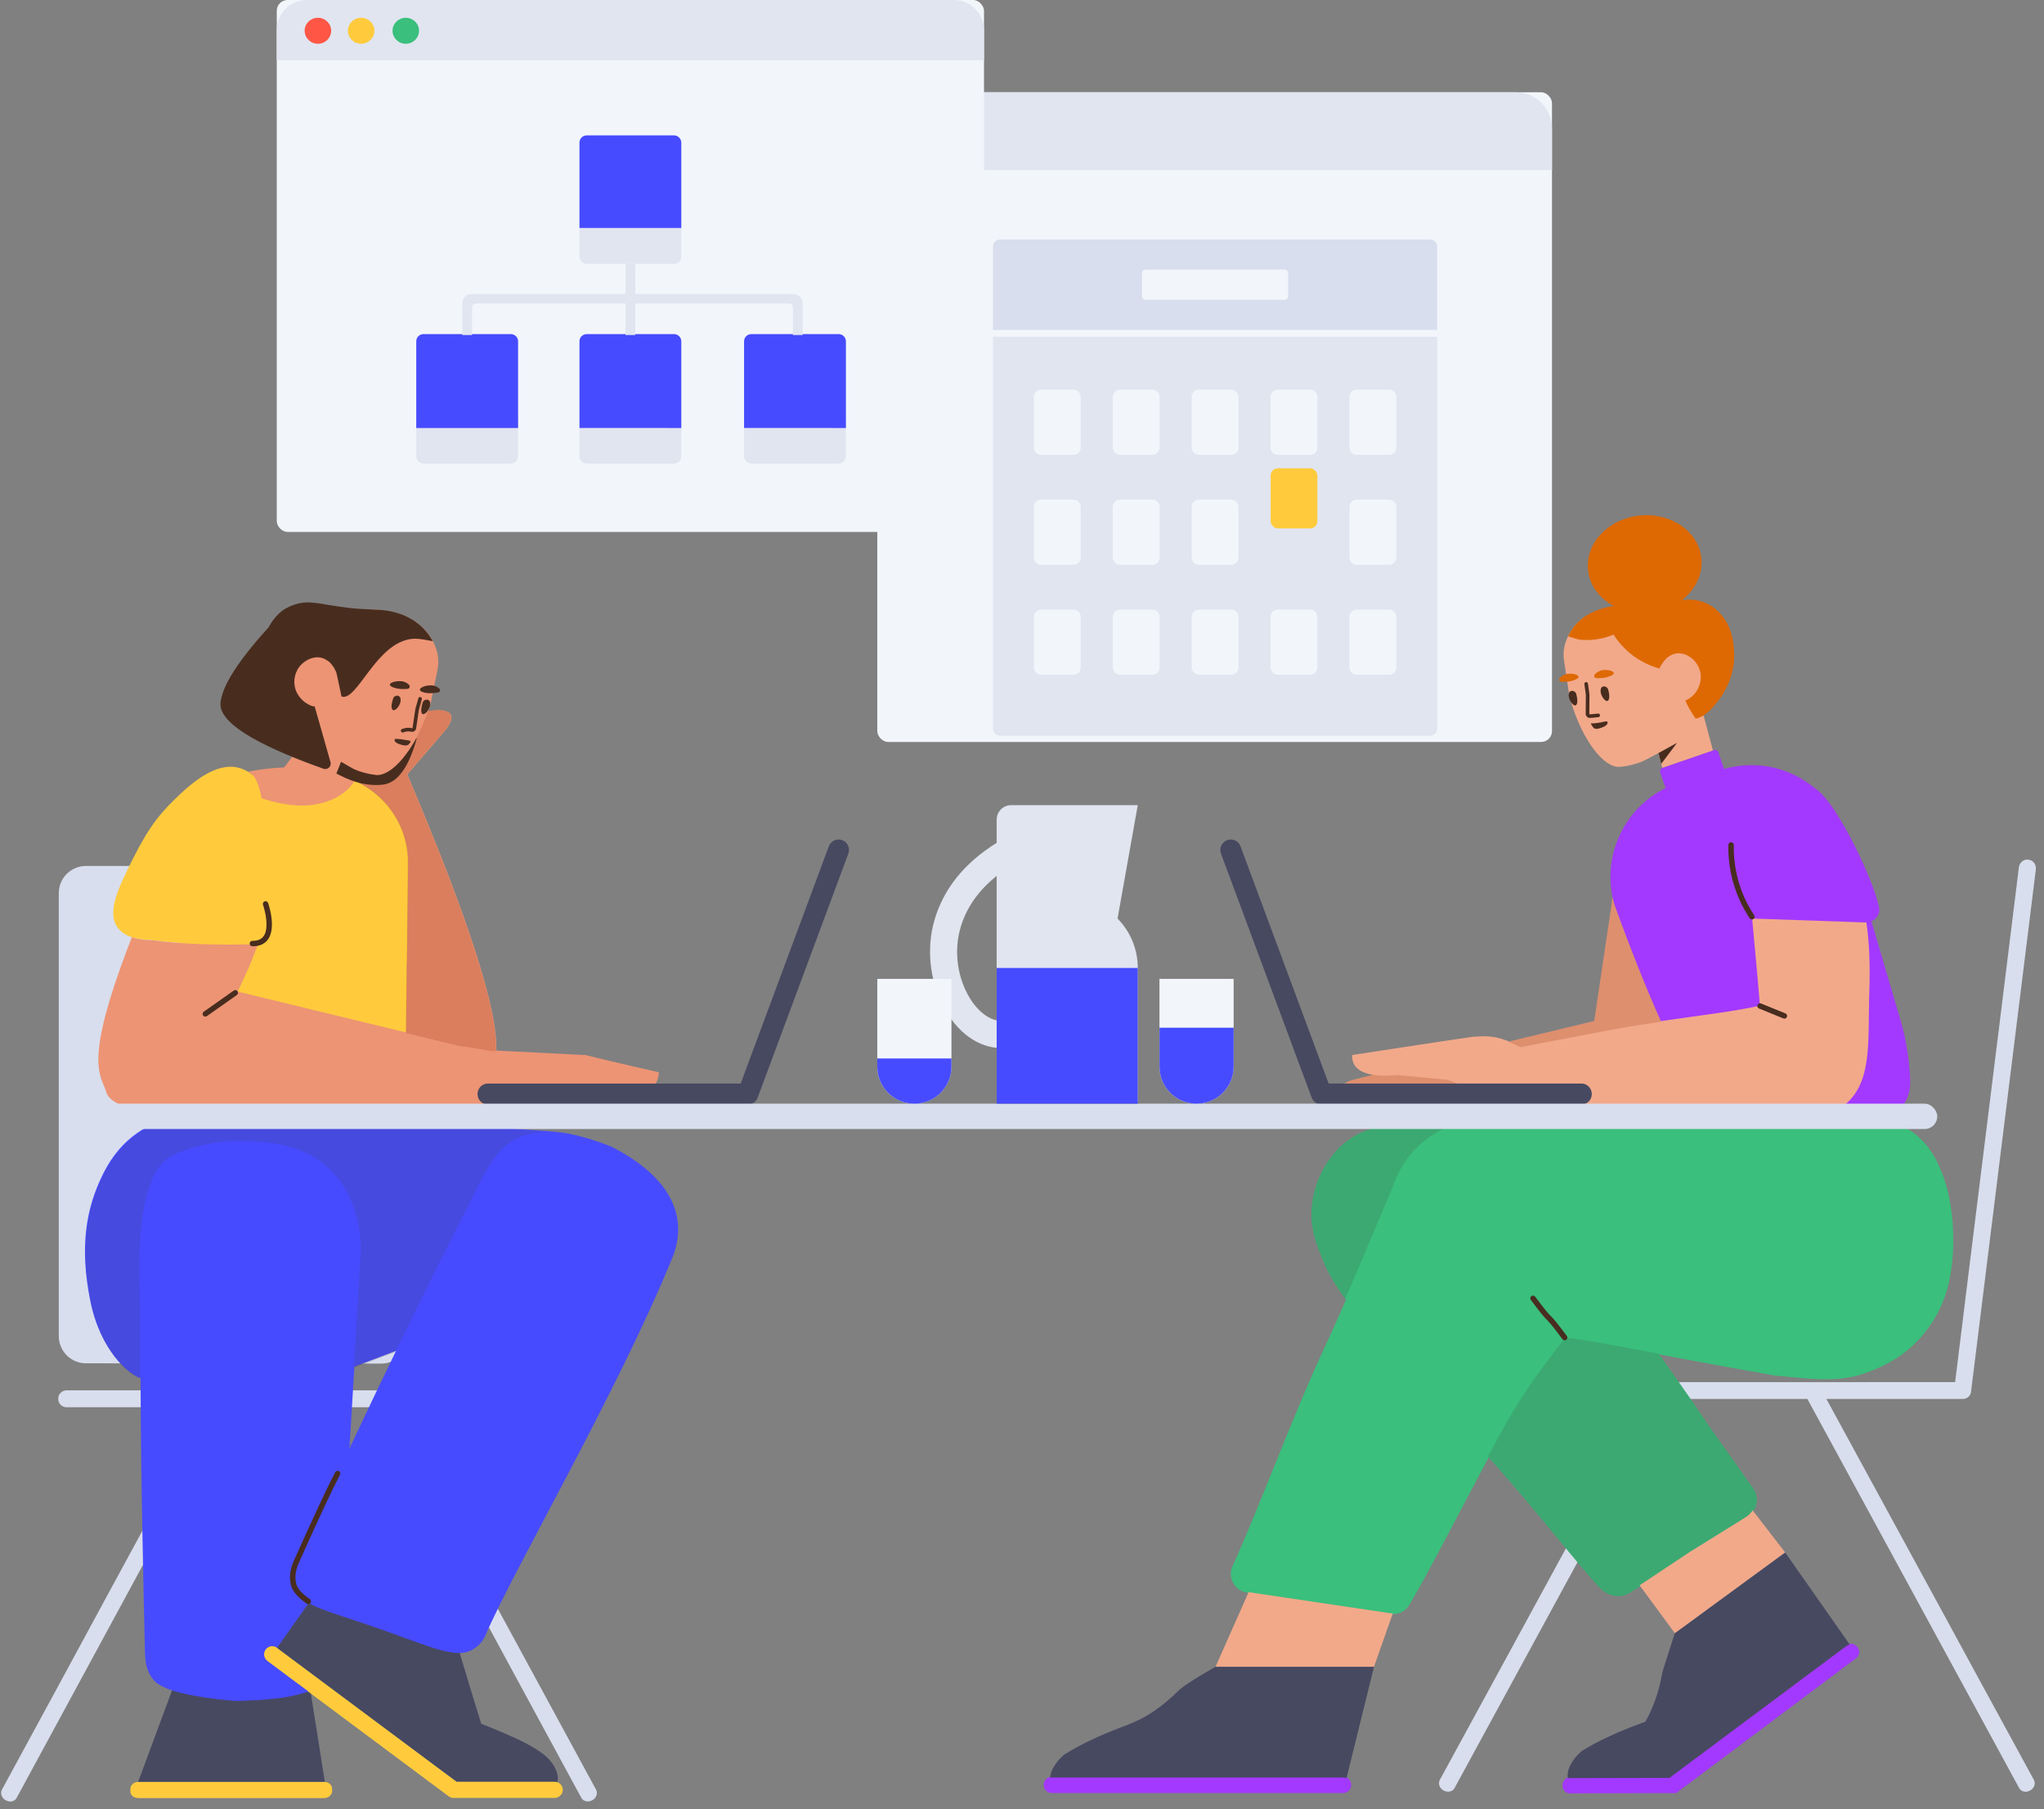 <svg xmlns="http://www.w3.org/2000/svg" xmlns:xlink="http://www.w3.org/1999/xlink" width="226" height="200" viewBox="0 0 226 200">
    <rect x="0" y="0" width="226" height="200" fill="#808080" stroke="none"/>
    <defs>
        <path id="prefix__a" d="M17.046 20.636c.026.02.052.042.078.066.884-.238 1.817-.36 2.779-.347l4.4.076c5.58.057 10.22 4.575 10.14 10.04v.34l-.12 10.53-.02 9.898c-.214 1.217-.327 1.875-.34 1.976-.02.17-.02.322-.04.492-.04.454-.1.87-.22 1.285-.04.17-1.224.908-1.284 1.078C15.95 57.336 7.635 57.792 7.475 57.44c-.324-.75.252-6.805 1.73-18.166-1.21-.08-2.317-.193-3.322-.336-1.12 0-2.86-.2-3.7-1.4-1.22-1.72.18-4.5 1.74-7.62 1.88-3.74 3.152-5.172 5.2-7.1 3.485-3.28 5.942-3.699 7.923-2.181z"/>
    </defs>
    <g fill="none" fill-rule="evenodd" transform="translate(-10)">
        <path fill="#D8DEED" fill-rule="nonzero" d="M11.84 198.738c-.2.382-.74.522-1.16.281l-.08-.04c-.42-.24-.6-.763-.38-1.164l6.26-11.524c3.78-6.987 7.56-13.954 11.36-20.94l5.32-9.798H17.34c-.48 0-.9-.402-.9-.883v-.1c0-.483.42-.884.94-.884h54.88c.48 0 .9.401.9.883v.1c0 .482-.4.884-.9.884h-19.3l5.32 9.797c3.78 6.987 7.56 13.954 11.36 20.94l6.26 11.525c.22.401.04.923-.38 1.164l-.08.04c-.42.221-.96.1-1.16-.28l-23.42-43.186h-15.6l-23.42 43.185zm40.3-103.014c1.657 0 3 1.343 3 3v49.007c0 1.657-1.343 3-3 3h-.003l-32.64-.034c-1.656-.002-2.997-1.345-2.997-3V98.724c0-1.657 1.343-3 3-3h32.64z"/>
        <g>
            <g fill-rule="nonzero">
                <path fill="#FFCB3D" d="M59.68 74.172c.48 0 .9.346.9.762v.277c.04.415-.38.761-.88.761H39.18c-.48 0-.9-.346-.9-.761v-.277c0-.416.4-.762.9-.762h20.5zM44.474 59.286c.359-.198.817-.133 1.102.161l.074.087.063.095c.223.392.126.908-.243 1.185l-20.08 14.96-.108.07c-.148.08-.314.117-.477.11H13.69l-.106-.006c-.452-.053-.814-.44-.814-.894l.007-.104c.054-.442.449-.796.913-.796h10.816l19.864-14.8z" transform="translate(18.2 64.96) matrix(-1 0 0 1 66.8 57.828)"/>
                <path fill="#474961" d="M41.99 63.42l13.09-1.774 4.645 12.527H39.197c-.039 0-.078.001-.115.006l1.543-9.743 1.365-1.016zm2.403-4.07l-.005.004-19.866 14.8H13.708c-.112 0-.219.02-.318.057-.04-.146-.073-.301-.08-.439.02-.14.02-.3.06-.46.1-.36.26-.7.44-1 .58-.92 1.62-1.56 1.62-1.56 1.2-.78 2.3-1.3 3.6-1.86.68-.3 1.64-.7 2.76-1.14.36-1.16.72-2.32 1.08-3.5.68-2.26 1.36-4.5 2.02-6.74l12.04-8.74 7.463 10.578z" transform="translate(18.2 64.96) matrix(-1 0 0 1 66.8 57.828)"/>
                <path fill="#474BFF" d="M13.77 2.304C38.309.438 51.918-.22 54.596.332c4.017.826 7.015 2.694 8.962 6.55s2.656 8.14 1.465 14.1c-1.1 5.507-4.255 8.172-5.565 8.561-.021 10.593-.362 25.022-.478 29.925-.02.67.06 2.485-1.14 3.629-.34.335-.68.473-1.32.769-.5.236-2.74.946-7.22 1.34-.28.02-.58.04-.88.02-4.62-.177-5.76-.493-7.54-1.045l.027.008 4.531-3.375c.37-.277.466-.793.243-1.185l-.063-.095-.073-.087c-.286-.294-.744-.36-1.102-.16l-.086.054-3.474-4.923c-1.369.768-3.642 1.393-7.118 2.59-6.705 2.316-9.392 3.817-11.343 2.333-.653-.475-.958-1.043-1.077-1.314C18.352 50.968 6.73 31.107.712 16.364c-.008-.038-.032-.053-.04-.09-1.93-4.753.424-9.142 6.81-12.35 2.555-.994 4.61-1.494 6.292-1.614zM36.39 37.386l-.014-.168-.063-.222c-.143-.38-.129-.394.043-.04l.034.43c-.1-1.24-.192-2.592-.274-4.063l-.037-.672-.263-4.37-4.603-1.746c1.736 3.573 3.467 7.198 5.177 10.85z" transform="translate(18.2 64.96) matrix(-1 0 0 1 66.8 57.828)"/>
                <path fill="#482D1F" d="M41.08 54.478c.892-.61 1.558-1.31 1.735-2.005.26-.967.082-1.875-.318-2.77-2.191-4.896-3.709-8.144-4.556-9.748-.077-.146-.259-.202-.405-.125-.147.077-.203.259-.125.405.839 1.59 2.352 4.828 4.538 9.713.35.78.502 1.565.286 2.373-.132.516-.714 1.127-1.494 1.662-.137.093-.172.28-.078.417.093.137.28.171.417.078z" transform="translate(18.2 64.96) matrix(-1 0 0 1 66.8 57.828)"/>
                <path fill="#444" d="M13.718 2.395C38.258.529 51.866-.128 54.544.423c4.017.826 7.015 2.694 8.962 6.55s2.657 8.14 1.465 14.1c-1.07 5.358-4.085 8.026-5.454 8.525l.002-.504V28.05c.002-3.875.022-7.198.06-9.367.04-1.795.34-11.654-3.54-13.705-.34-.177-.68-.315-1.36-.572-.54-.197-3.34-1.222-6.94-1.064-2.34.098-5.86.256-8.76 2.72-4 3.412-3.9 8.795-3.86 9.663l.76 12.69-4.582-1.739c-2.912-5.995-5.836-11.843-8.689-17.43l-.907-1.77c-1.536-2.988-3.364-5.437-7.973-5.068z" opacity=".177" transform="translate(18.2 64.96) matrix(-1 0 0 1 66.8 57.828)"/>
            </g>
            <g transform="translate(18.2 64.96) translate(2.6)">
                <use fill="#FFCB3D" fill-rule="nonzero" xlink:href="#prefix__a"/>
                <path fill="#ED9474" fill-rule="nonzero" d="M28.33 2.31c.733.104 1.452.165 2.208.11.1.014.182.005.261.016.725.022 4.586.323 6.251 3.438.14.301.28.603.38.9.257.76.304 1.573.128 2.395l-.724 3.565c-.087.341-.174.683-.301 1.037l.04-.115c.571-.111 1.01-.154 1.313-.128 1.399.118 1.608.837.627 2.155l-4.27 4.96C41 36.546 44.277 46.72 44.072 51.17l9.873.495c3.35.839 8.105 1.902 8.105 1.902-.118 2.812-3.496 2.498-5.265 2.122l-.123-.027-4.845 1.128-3.632.814c-.704.524-1.96 2.038-5.66 2.038-4.569 0-16.425-.485-35.57-1.456-3.68-.453-5.684-1.262-6.01-2.428-.49-1.749-2.333-2.756 1.519-13.608.443-1.248.886-2.422 1.315-3.513.746.263 1.562.325 2.186.325 3.014.429 6.938.576 11.771.443-.571 1.433-.992 2.61-1.248 3.077-.62 1.32-.943 2.04-.971 2.162l-.002.016 18.589 4.506.08-7.61.02-.19.12-10.53v-.341c.059-3.959-2.256-7.421-5.658-9.05.996.228 1.96.288 2.892.181 1.608-.185 2.823-1.81 3.646-4.872l-.018.004.127-.236-.151.278c-1.429 2.554-3.113 4.072-4.39 3.967-.875-.103-1.734-.324-2.55-.7-.104-.072-.032-.013-1.334-.764l-.435 1.267c1.16.358 1.808.733 1.936.813l.02.013c-.364.472-.607.777-.967 1.077l-.163.13c-2.701 2.095-6.29 1.626-9.151.68-.291-1.436-.651-2.318-1.08-2.647-.144-.11-.29-.209-.437-.298l.121-.023c1.42-.269 2.714-.402 3.878-.441.338-.428.645-.828.922-1.202 1.014.42 2.128.85 3.337 1.29.119.042.248.047.37.013.286-.082.465-.359.431-.646l-.019-.096-.235-.823c-.848-.544-1.276-.882-1.487-1.042-.054-.048-1.061-.653-1.115-.701l-.002-3.175c-.009-.223-1.884-2.944-1.425-3.907.533-.912 2.122-2.437 3.063-2.225.352.09 2.234.905 2.301.572l.904-5.132c.047-.336.338-.536.675-.49z"/>
                <path fill="#8C2A00" fill-rule="nonzero" d="M28.618 21.445c.995.228 1.96.288 2.89.181 1.609-.185 2.824-1.81 3.647-4.872l-.018.004c.486-.877.942-1.875 1.341-2.97.016-.044.032-.088.046-.132.573-.111 1.01-.154 1.315-.128 1.398.118 1.607.837.626 2.155l-4.269 4.96c6.792 15.985 10.066 26.184 9.824 30.596l-.646-.032c-1.618-.303-3.158-.54-3.249-.512l-6.07-1.472.081-7.668.02-.189.12-10.53v-.341c.058-3.959-2.257-7.421-5.658-9.05z" opacity=".2"/>
                <path fill="#482D1F" fill-rule="nonzero" d="M35.279 16.66c-.891 3.224-2.14 4.929-3.749 5.114-1.507.174-3.106-.178-4.796-1.054l-.34-.183.519-1.286c1.292.746 1.22.687 1.323.758.817.377 1.675.598 2.55.7 1.29.107 2.993-1.44 4.43-4.038l.063-.012zM37.047 5.9c-.029.056-1.367-.334-2.29-.241-3.975.41-6.04 6.906-7.763 6.381l-.053-.016.016-.009-.523-2.457c-.131-.503-.415-.926-.766-1.299-.29-.243-.607-.429-.958-.518-.94-.213-2.072.375-2.605 1.29-.512.917-.487 2.032.1 2.882.326.494.794.881 1.341 1.11l.21.077.237.028 1.75 6.156c.09.32-.095.65-.414.742-.12.034-.247.03-.364-.012-7.795-2.765-11.59-5.197-11.385-7.295.18-1.855 1.954-4.634 5.32-8.336.276-.53.64-1.047 1.121-1.502.491-.476 1.101-.795 1.737-1.008 1.696-.57 2.848-.004 5.989.357.634.089 1.576.14 2.78.189.1.014.182.005.26.016.725.021 4.403.12 6.26 3.465zm-.2 4.9c.444 0 .722.181.92.35.161.144.086.396-.12.428-.416.083-1.053.155-1.616-.005-.95-.275-.03-.792.816-.774zm-3.268-.46c.399.036.694.239.87.425.118.158.023.407-.18.419-.41.043-1.058.053-1.594-.163-.903-.33.047-.761.904-.681zM36.38 12.377l.083.004c.136.04.303.144.304.426.046.674-.755 1.49-.937 1.06-.125-.26-.008-.809.1-1.137.055-.255.315-.38.533-.349zm-3.27-.44l.082.005c.136.039.303.143.304.426.047.673-.735 1.492-.937 1.06-.164-.266-.007-.809.1-1.137.056-.255.315-.38.533-.35zM35.84 12.34c.03-.105-.031-.216-.138-.246-.106-.03-.216.032-.246.139l-.323 1.146-.005.024-.315 2.096c-.01.023-.032.036-.058.035-.366-.09-.75-.051-1.11.093-.103.04-.153.157-.112.26.04.102.157.152.26.111.29-.116.594-.146.877-.073l.022.004c.231.033.44-.106.507-.32l.007-.03.315-2.104.32-1.134z"/>
                <path fill="#482D1F" fill-rule="nonzero" d="M33.369 17.298c-.136-.04-.482-.168-.53-.397.005-.04-.026-.105 0-.142.073-.09.687-.004.687-.004.809.134 1.013.122 1.058.23.012.062 0 .14-.163.3-.226.311-.84.083-1.052.013zM15.041 44.539c.136-.096.323-.063.418.072.096.136.063.323-.072.418l-3.312 2.332c-.136.096-.323.063-.418-.072-.096-.136-.063-.323.072-.418zm3.422-9.864c.156-.056.327.026.383.183.014.04.037.11.067.208.049.161.097.34.143.533.124.525.202 1.05.209 1.544.022 1.533-.64 2.515-2.166 2.494-.166-.002-.299-.138-.296-.303.002-.166.138-.299.304-.296 1.126.014 1.576-.652 1.558-1.886-.006-.446-.078-.93-.193-1.415-.042-.18-.088-.347-.134-.497-.027-.089-.047-.151-.058-.183-.055-.156.027-.327.183-.382z"/>
            </g>
        </g>
        <path fill="#474961" fill-rule="nonzero" d="M103 92.835l.12.037c.6.22.9.88.68 1.48l-10.02 26.96c-.022.06-.048.117-.079.17-.196.363-.58.61-1.021.61H63.94c-.597 0-1.073-.453-1.133-1.034l-.007-.126c0-.64.52-1.16 1.14-1.16h27.955l9.745-26.22c.205-.56.794-.859 1.36-.717z"/>
        <g fill-rule="nonzero" transform="translate(107 10.2)">
            <rect width="74.6" height="71.815" fill="#F2F6FB" rx="1.2"/>
            <path fill="#E1E5F0" d="M61.907 27.023v43.309c0 .443-.367.803-.791.803H13.584c-.437 0-.791-.355-.791-.803V27.023h49.114zM21.68 57.181h-3.555c-.417 0-.752.305-.801.698l-.007.1v5.606c0 .398.309.741.707.792l.101.006h3.555c.417 0 .752-.304.801-.698l.006-.1V57.98c0-.432-.361-.799-.807-.799zm8.724 0h-3.555c-.417 0-.752.305-.801.698l-.006.1v5.606c0 .398.308.741.706.792l.101.006h3.555c.417 0 .752-.304.801-.698l.007-.1V57.98c0-.432-.362-.799-.808-.799zm8.724 0h-3.554c-.418 0-.753.305-.802.698l-.006.1v5.606c0 .398.308.741.706.792l.102.006h3.554c.418 0 .753-.304.802-.698l.006-.1V57.98c0-.432-.362-.799-.808-.799zm8.724 0h-3.554c-.418 0-.753.305-.802.698l-.006.1v5.606c0 .398.308.741.707.792l.101.006h3.554c.418 0 .753-.304.802-.698l.006-.1V57.98c0-.432-.361-.799-.808-.799zm8.725 0H53.02c-.417 0-.752.305-.801.698l-.006.1v5.606c0 .398.308.741.706.792l.101.006h3.555c.417 0 .752-.304.801-.698l.006-.1V57.98c0-.432-.361-.799-.807-.799zM21.679 45.028h-3.555c-.417 0-.752.305-.801.698l-.007.1v5.606c0 .398.309.741.707.792l.101.006h3.555c.417 0 .752-.304.801-.698l.006-.1v-5.606c0-.43-.361-.798-.807-.798zm8.724 0h-3.555c-.417 0-.752.305-.801.698l-.006.1v5.606c0 .398.308.741.706.792l.101.006h3.555c.417 0 .752-.304.801-.698l.007-.1v-5.606c0-.43-.362-.798-.808-.798zm8.724 0h-3.554c-.418 0-.753.305-.802.698l-.006.1v5.606c0 .398.308.741.706.792l.102.006h3.554c.418 0 .753-.304.802-.698l.006-.1v-5.606c0-.43-.362-.798-.808-.798zm17.449 0H53.02c-.417 0-.752.305-.801.698l-.006.1v5.606c0 .398.308.741.706.792l.101.006h3.555c.417 0 .752-.304.801-.698l.006-.1v-5.606c0-.43-.361-.798-.807-.798zM21.679 32.875h-3.555c-.417 0-.752.304-.801.698l-.007.1v5.606c0 .398.309.741.707.791l.101.007h3.555c.417 0 .752-.305.801-.698l.006-.1v-5.606c0-.431-.361-.798-.807-.798zm8.724 0h-3.555c-.417 0-.752.304-.801.698l-.006.1v5.606c0 .398.308.741.706.791l.101.007h3.555c.417 0 .752-.305.801-.698l.007-.1v-5.606c0-.431-.362-.798-.808-.798zm8.724 0h-3.554c-.418 0-.753.304-.802.698l-.006.1v5.606c0 .398.308.741.706.791l.102.007h3.554c.418 0 .753-.305.802-.698l.006-.1v-5.606c0-.431-.362-.798-.808-.798zm8.724 0h-3.554c-.418 0-.753.304-.802.698l-.006.1v5.606c0 .398.308.741.707.791l.101.007h3.554c.418 0 .753-.305.802-.698l.006-.1v-5.606c0-.431-.361-.798-.808-.798zm8.725 0H53.02c-.417 0-.752.304-.801.698l-.006.1v5.606c0 .398.308.741.706.791l.101.007h3.555c.417 0 .752-.305.801-.698l.006-.1v-5.606c0-.431-.361-.798-.807-.798zM70.602 0C72.81 0 74.6 1.782 74.6 3.998V8.6H0V3.998C0 1.79 1.789 0 3.998 0h66.604z"/>
            <rect width="5.17" height="6.648" x=".512" y=".026" fill="#FFCB3D" rx=".8" transform="translate(42.978 41.538)"/>
            <g fill="#D8DEED">
                <path d="M48.323.022c.437 0 .792.356.792.802v9.2H0v-9.2C0 .38.367.022.791.022h47.532zM32.235 3.356H16.88c-.22 0-.4.18-.4.4V6.29c0 .221.18.4.4.4h15.356c.221 0 .4-.179.4-.4V3.756c0-.22-.179-.4-.4-.4z" transform="translate(12.793 16.246)"/>
            </g>
        </g>
        <g fill-rule="nonzero" transform="translate(40.6)">
            <rect width="78.2" height="58.8" fill="#F2F6FB" rx="1.2"/>
            <path fill="#E1E5F0" d="M33.47 24.185h11.26v4.187c0 .442-.35.801-.81.801h-9.64c-.447 0-.81-.358-.81-.801v-4.187zM15.424 46.254h11.26v4.187c0 .442-.35.801-.81.801h-9.64c-.447 0-.81-.359-.81-.801v-4.187zM33.47 46.254h11.26v4.187c0 .442-.35.801-.81.801h-9.64c-.447 0-.81-.359-.81-.801v-4.187zM51.67 46.254h11.26v4.187c0 .442-.35.801-.81.801h-9.64c-.447 0-.81-.359-.81-.801v-4.187z"/>
            <path fill="#474BFF" d="M25.874 36.93c.447 0 .81.358.81.798v9.584h-11.26v-9.584c0-.44.35-.797.81-.797h9.64zm18.046 0c.447 0 .81.358.81.798v9.584H33.47v-9.584c0-.44.35-.797.81-.797h9.64zm18.2 0c.448 0 .81.358.81.798v9.584H51.67v-9.584c0-.44.35-.797.81-.797h9.64zm-18.2-21.965c.447 0 .81.364.81.802v9.428H33.47v-9.428c0-.443.35-.802.81-.802h9.64z"/>
            <g fill="#E1E5F0">
                <path d="M36.706 3.378c.556 0 1.007.446 1.007 1.003v3.531h-1.08v-3.08c0-.192-.137-.351-.318-.388l-.08-.008H1.554c-.223 0-.397.181-.397.405l-.001 3.07-1.08.001V4.384c0-.556.45-1.006 1.007-1.006h35.622z" transform="translate(20.436 29.121)"/>
                <path d="M18.124 0.052H19.204V7.912H18.124z" transform="translate(20.436 29.121)"/>
            </g>
            <path fill="#E1E5F0" d="M0 3.325C0 1.49 1.492 0 3.335 0h71.53C76.707 0 78.2 1.493 78.2 3.325v3.326H0V3.325z"/>
            <ellipse cx="4.55" cy="3.401" fill="#FF5645" rx="1.465" ry="1.436"/>
            <ellipse cx="9.332" cy="3.401" fill="#FFCB3D" rx="1.465" ry="1.436"/>
            <ellipse cx="14.267" cy="3.401" fill="#3ABF7C" rx="1.465" ry="1.436"/>
        </g>
        <path fill="#D8DEED" fill-rule="nonzero" d="M234.134 95.014l.106.006.1.02c.48.06.82.56.76 1.06l-7.14 57.52c-.005.033-.011.066-.019.098l-.001.042c0 .48-.42.88-.9.88l-15.1-.001 5.32 9.761c2.533 4.64 5.058 9.271 7.58 13.905l3.78 6.955 6.26 11.48c.22.4.04.92-.38 1.16l-.08.04c-.42.24-.96.1-1.16-.28l-23.42-43.02h-15.6l-23.42 43.02c-.2.38-.74.5-1.16.28l-.08-.04c-.42-.24-.6-.76-.38-1.16l6.26-11.48c3.8-6.96 7.58-13.9 11.36-20.86l5.32-9.761-20.02.001c-.462 0-.838-.34-.893-.77l-.007-.11v-.1c0-.48.42-.88.9-.88l54.054-.001 1.686-13.639c.773-6.187 1.538-12.382 2.305-18.58l1.155-9.3 1.9-15.36c.06-.54.52-.94 1.02-.88z"/>
        <g>
            <g fill-rule="nonzero">
                <path fill="#A339FF" d="M89.2 58.1c.28-.015.558.11.734.333l.058.1c.294.346.205.884-.16 1.158L69.928 74.606l-11.722.035c-.425-.007-.776-.32-.836-.73l-.01-.104.003-.12c.025-.425.34-.776.75-.82l.104-.006 10.975-.024 19.565-14.585c.141-.097.282-.155.442-.152zM33.1 72.8c.497 0 .9.403.9.9s-.403.9-.9.9H.9c-.497 0-.9-.403-.9-.9s.403-.9.9-.9h32.2z" transform="translate(125.4 56.8) translate(0 66.8)"/>
                <path fill="#474961" d="M81.978 48l7.146 10.192c-.13.014-.248.067-.367.15L69.192 72.925l-10.975.025-.104.004c-.051.006-.101.016-.15.031-.026-.125-.04-.26-.038-.402.023-.14.025-.3.068-.459.257-.956 1.031-1.762 1.478-2.154.91-.565 1.839-1.069 2.807-1.512 1.902-.91 3.144-1.32 4.24-1.744.162-.278.316-.564.466-.874.187-.397.375-.834.564-1.33.399-1.094.678-2.209.878-3.346l.973-3.043.381-1.194L81.978 48zM36.52 60.641l-3.044 12.33c-.114-.052-.242-.082-.376-.082H.9c-.066 0-.13.007-.192.02l-.008.092c.02-.14.02-.3.06-.46.24-.96 1.02-1.76 1.46-2.16.92-.58 1.84-1.08 2.8-1.54 3.56-1.72 4.78-1.7 7.12-3.26.96-.66 1.86-1.4 2.68-2.22.522-.521 1.815-1.371 3.88-2.55l.3-.17h17.52z" transform="translate(125.4 56.8) translate(0 66.8)"/>
                <path fill="#3ABF7C" d="M49.02.134c9-.02 41.66-.08 42.22-.04.8.06 4.87-.094 7.3 4.28.02 0 .02.02.02.02.36.68.74 1.52 1.08 2.56.64 2.02 1.08 4.74.88 8.1-.12 1.34-.3 4.26-2 7.06-1.76 2.92-4.2 4.88-7.82 6.12-3.08 1.04-6.1.56-9.82.22h-.04c-.14-.02-.42-.08-.76-.14l-.68-.12c-.38-.08-.72-.14-.88-.16h-.04c-3.44-.62-6.5-1.18-9.56-1.76l-.14-.02-.739-.145.58.806.96 1.352c1.32 1.86 2.6 3.72 3.84 5.56l5.02 7.1c.76 1.06.42 2.54-.76 3.28l-6.18 3.84-5.6 3.72-1.1.7c-1.1.68-2.434.36-3.28-.52-2.235-2.329-6.432-7.802-11.7-13.76l-.618-.698c-2.96 5.517-6.636 12.719-8.783 16.325-.42.72-1.24 1.1-2.08.98l-15.88-2.36c-1.36-.2-2.16-1.66-1.58-2.92 2.94-6.46 6.68-16.64 9.86-23.48.82-1.76 1.6-3.5 2.32-5.14l.356-.81c-1.195-1.64-1.898-2.813-2.514-4.297-.7-1.68-1.34-3.22-1.3-5.3.06-3.08 1.6-6.58 4.68-8.46 1.72-1.06 3.4-1.12 4.4-1.2 1.34-.04 2.88-.02 4.6-.02C44.18.8 44.857.795 45.418.81c1.747-.616 3.194-.672 3.529-.676z" transform="translate(125.4 56.8) translate(0 66.8)"/>
                <path fill="#444" d="M57.671 24.253c.9.12 1.8.24 2.7.38 1.24.22 2.48.46 3.74.68 1.303.237 2.592.474 3.879.723l.63.879.962 1.352c1.32 1.86 2.6 3.72 3.84 5.56l5.02 7.1c.76 1.06.42 2.54-.76 3.28l-6.18 3.84-5.6 3.72-1.1.7c-1.1.68-2.435.36-3.28-.52-2.236-2.329-6.433-7.802-11.7-13.76l-.701-.79c.732-1.366 1.42-2.626 2.03-3.704 0 0 .56-1 1.76-2.9.98-1.56 2-2.92 2.86-4.06.46-.62 1.1-1.48 1.9-2.48zM43.281.807c.748-.006 1.34-.01 1.842-.003-2.34.872-5.148 2.757-6.552 6.83-.019.037-3.119 7.502-5.233 12.343-1.148-1.584-1.834-2.738-2.436-4.19-.7-1.68-1.34-3.22-1.3-5.3.06-3.08 1.6-6.58 4.68-8.46 1.72-1.06 3.4-1.12 4.4-1.2 1.34-.04 2.88-.02 4.6-.02z" opacity=".177" transform="translate(125.4 56.8) translate(0 66.8)"/>
                <path fill="#482D1F" d="M53.86 20.094c1.092 1.453 1.43 1.86 1.78 2.204.324.317.645.705 1.72 2.136.1.132.288.159.42.06.133-.1.16-.288.06-.42-1.092-1.454-1.43-1.862-1.78-2.205-.324-.317-.645-.705-1.72-2.136-.1-.132-.288-.159-.42-.06-.133.1-.16.288-.06.42z" transform="translate(125.4 56.8) translate(0 66.8)"/>
            </g>
            <g>
                <path fill="#A339FF" fill-rule="nonzero" d="M55.592 26.364l.633 1.839.116-.034c3.575-.984 7.243-.073 9.913 2.143l.146.098c.41.295.865.78 1.34 1.399.35.43.67.888.956 1.374 2.094 3.27 4.272 8.244 4.674 10.363l.031.18c0 .592-.363 1.099-.88 1.31l3.072 10.453c.188.618 1.007 3.114 1.207 6.913.133 2.532-1.133 4.056-3.799 4.572-3.128-.032-8.363.026-15.704.176-7.34.15-11.726-7.79-13.157-23.82-1.58-5.242.901-10.694 5.62-13.013l-.598-1.74c-.072-.208.04-.436.248-.508l5.673-1.953c.209-.072.437.039.509.248z" transform="translate(125.4 56.8) translate(19)"/>
                <path fill="#F2A98A" fill-rule="nonzero" d="M3.657 119.196l15.594 2.317.168.018c.06.004.121.005.181.004l-2.08 5.906H0l3.657-8.245zm55.729-9.047l3.592 4.651-12.198 8.928-3.892-5.292 5.525-3.67 6.18-3.84.143-.096c.267-.192.485-.425.65-.681zM43.891 42.375c.062.287.136.575.223.861 1.836 5.047 3.542 9.325 5.12 12.834 4.168-.605 8.103-1.065 10.946-1.703.004-.271-.278-3.482-.847-9.633l12.576.435.05.001c.318 2.055.43 4.584.329 7.584-.19 5.706.43 10.356-3.074 12.849-.816.582-1.05.98-3.856 1.197-5.845.452-11.156.323-16.54.088 1.827.089 3.642.167 5.472.214-8.145.387-35.142.715-37.497.636-2.777-.093-4.18-1.001-4.743-2.338-.451-1.073 2.285-2.479 2.702-2.696.083-.043.961-.274 2.634-.693l.014-.003c-1.257-.206-2.366-.783-2.293-2.189 0 0 10.647-1.637 13.618-2.055l-.068.047c.707-.092 1.457-.102 2.27.05.45.08.96.234 1.528.467l-.08.02c2.827-.682 5.992-1.446 9.497-2.29l1.89-12.678c.023-.243.054-.522.101-.832l.028-.173zm4.646-31.834l.634 5.082c.047.317.657.035 1.831-.846 1.455.765 2.336 1.46 2.643 2.085.509 1.013.303 2.12-.24 2.881l-.094.117 1.684 6.289-5.603 1.929-.411-1.637-.248.128c-1.6.852-1.507.782-1.622.834-1.217.47-2.294.563-2.495.564-1.683.056-3.952-2.782-5.29-7.086-.116-.35-.174-.706-.251-1.06l-.534-3.543c-.123-.792-.048-1.604.257-2.34.128-.315.258-.61.414-.848 1.76-2.96 5.592-2.86 6.276-2.852.08-.008.161.004.24-.005.776.1 1.437-.11 2.151-.206.318-.033.604.198.658.514z" transform="translate(125.4 56.8) translate(19)"/>
                <path fill="#8C2A00" fill-rule="nonzero" d="M17.435 61.999c.944.165 1.983.105 2.658.03 1.87.185 3.72.35 5.59.534l1.763.696c.973 1.654 8.506 2.912 11.432 3.128.897.063 1.436.11 2.67.15 4.382.182 8.52.456 12.742.565-8.145.387-35.142.715-37.497.636-2.777-.093-4.18-1.001-4.743-2.338-.451-1.073 2.285-2.479 2.702-2.696.083-.043.961-.274 2.634-.693zm26.456-19.624c.062.287.136.575.223.861 1.848 5.08 3.565 9.38 5.151 12.904-1.81.26-3.664.55-5.491.894-4.387.825-7.745 1.466-10.076 1.923-.473-.244-.914-.447-1.323-.61 2.827-.681 5.992-1.445 9.497-2.288l1.89-12.68c.023-.242.054-.52.101-.83l.028-.174z" opacity=".2" transform="translate(125.4 56.8) translate(19)"/>
                <path fill="#482D1F" fill-rule="nonzero" d="M39.37 19.57c.239-.026.456.132.521.367.076.334.194.884.02 1.144-.221.385-.934-.465-.861-1.116.03-.285.16-.38.32-.396zm3.528-.492c.239-.025.456.133.521.367.095.332.194.885.02 1.144-.221.386-.934-.465-.861-1.116.03-.284.16-.379.32-.395zM42.847 23.568c.135-.055.46-.21.497-.435-.004-.04.01-.101-.014-.139-.092-.111-.345-.024-.699.053-.63.127-1.153.122-1.153.122s.2.38.31.47c.233.297.846.011 1.059-.071z" transform="translate(125.4 56.8) translate(19)"/>
                <path fill="#DE6903" fill-rule="nonzero" d="M53.715 4.899c.188 1.792-.669 3.486-2.14 4.627.86-.088 1.545-.069 2.349.228.293.11.985.38 1.635 1.015 1.853 1.756 1.785 4.357 1.785 5.121-.08 2.301-1.139 3.9-1.56 4.488-.98 1.39-1.884 2.14-2.711 2.248-.48-.694-.859-1.356-1.135-1.986.348-.154.834-.442 1.198-.97.524-.758.731-1.846.227-2.818-.46-.937-1.535-1.589-2.481-1.409-.533.096-.92.439-.975.485-.48.449-.769 1.027-.868 1.247l.004-.09c-.952-.262-2.526-.881-3.902-2.305-.472-.474-.847-.977-1.136-1.43-.77.323-2.038.697-3.559.576-.456-.036-.87-.202-1.247-.323l-.203-.06-.004-.007c-.026-.057.224-.406.22-.446 1.18-2.034 3.386-2.7 4.8-2.91-1.557-.83-2.648-2.255-2.828-3.964-.312-2.966 2.24-5.665 5.701-6.029 3.46-.364 6.518 1.746 6.83 4.712zM39.801 18.317c-.536.258-1.178.265-1.563.245-.203-.019-.307-.25-.183-.403.163-.178.44-.408.836-.47.811-.126 1.756.258.91.628zm3.899-.41c-.556.26-1.199.267-1.603.25-.203-.02-.308-.25-.163-.406.162-.178.44-.408.855-.472.812-.125 1.759.278.911.628z" transform="translate(125.4 56.8) translate(19)"/>
                <path fill="#482D1F" fill-rule="nonzero" d="M49.163 27.549L51.145 25.417 48.99 26.324z" transform="translate(125.4 56.8) translate(19) rotate(-6 50.067 26.483)"/>
                <path fill="#482D1F" fill-rule="nonzero" d="M59.922 54.287c.063-.154.238-.227.391-.165l2.7 1.1c.154.063.227.238.165.391-.063.154-.238.227-.391.165l-2.7-1.1c-.154-.063-.227-.238-.165-.391zM57.01 36.3c.166.004.298.14.294.306-.058 2.772.72 5.453 2.25 7.769.092.138.054.324-.084.415-.139.092-.325.054-.416-.085-1.598-2.417-2.41-5.218-2.35-8.111.004-.166.14-.297.306-.294z" transform="translate(125.4 56.8) translate(19)"/>
                <path fill="#482D1F" fill-rule="nonzero" d="M40.943 19.994l-.002-.03v.015l.002.015zm-.017 2.124l.001.022c.023.217.193.403.413.417l.085-.002c.212-.009.363-.022.905-.08.11-.01.19-.11.178-.22-.012-.109-.11-.189-.22-.177-.532.056-.68.07-.879.077l-.062.002c.004 0-.015-.022-.02-.05l.014-2.14-.002-.028-.163-1.17c-.015-.11-.116-.186-.226-.17-.109.015-.185.116-.17.225l.161 1.155-.015 2.14z" transform="translate(125.4 56.8) translate(19)"/>
            </g>
        </g>
        <path fill="#474961" fill-rule="nonzero" d="M145.8 92.835l-.12.037c-.6.22-.9.88-.68 1.48l10.02 26.96c.022.06.048.117.079.17.196.363.58.61 1.021.61h28.74c.597 0 1.073-.453 1.133-1.034l.007-.126c0-.64-.52-1.16-1.14-1.16h-27.955l-9.745-26.22c-.205-.56-.794-.859-1.36-.717z"/>
        <rect width="204.4" height="2.8" fill="#D8DEED" fill-rule="nonzero" rx="1.4" transform="translate(19.8 122)"/>
        <g fill-rule="nonzero">
            <path fill="#E1E5F0" d="M28.8 0l-2.235 12.534C27.947 13.942 28.8 15.871 28.8 18v14.8H13.2v-5.975c-5.109-.478-8.697-7.775-6.896-14.06C7.309 9.26 9.629 6.39 13.2 4.167V1.6c0-.884.716-1.6 1.6-1.6h14zM13.2 7.825c-2.05 1.63-3.377 3.55-4.012 5.766-.683 2.383-.378 5.034.72 7.169.872 1.692 2.1 2.778 3.292 3.032z" transform="translate(107 89)"/>
            <path fill="#F2F6FB" d="M39.4 19.2v9.7c0 2.264-1.836 4.1-4.1 4.1-2.264 0-4.1-1.836-4.1-4.1v-9.7h8.2zm-31.2 0v9.7c0 2.264-1.836 4.1-4.1 4.1C1.836 33 0 31.164 0 28.9v-9.7h8.2z" transform="translate(107 89)"/>
            <path fill="#474BFF" d="M39.4 24.6v4.3c0 2.264-1.836 4.1-4.1 4.1-2.264 0-4.1-1.836-4.1-4.1v-4.3h8.2zM8.2 28v.9c0 2.264-1.836 4.1-4.1 4.1C1.836 33 0 31.164 0 28.9V28h8.2zm20.6-10v15H13.2V18h15.6z" transform="translate(107 89)"/>
        </g>
    </g>
</svg>
